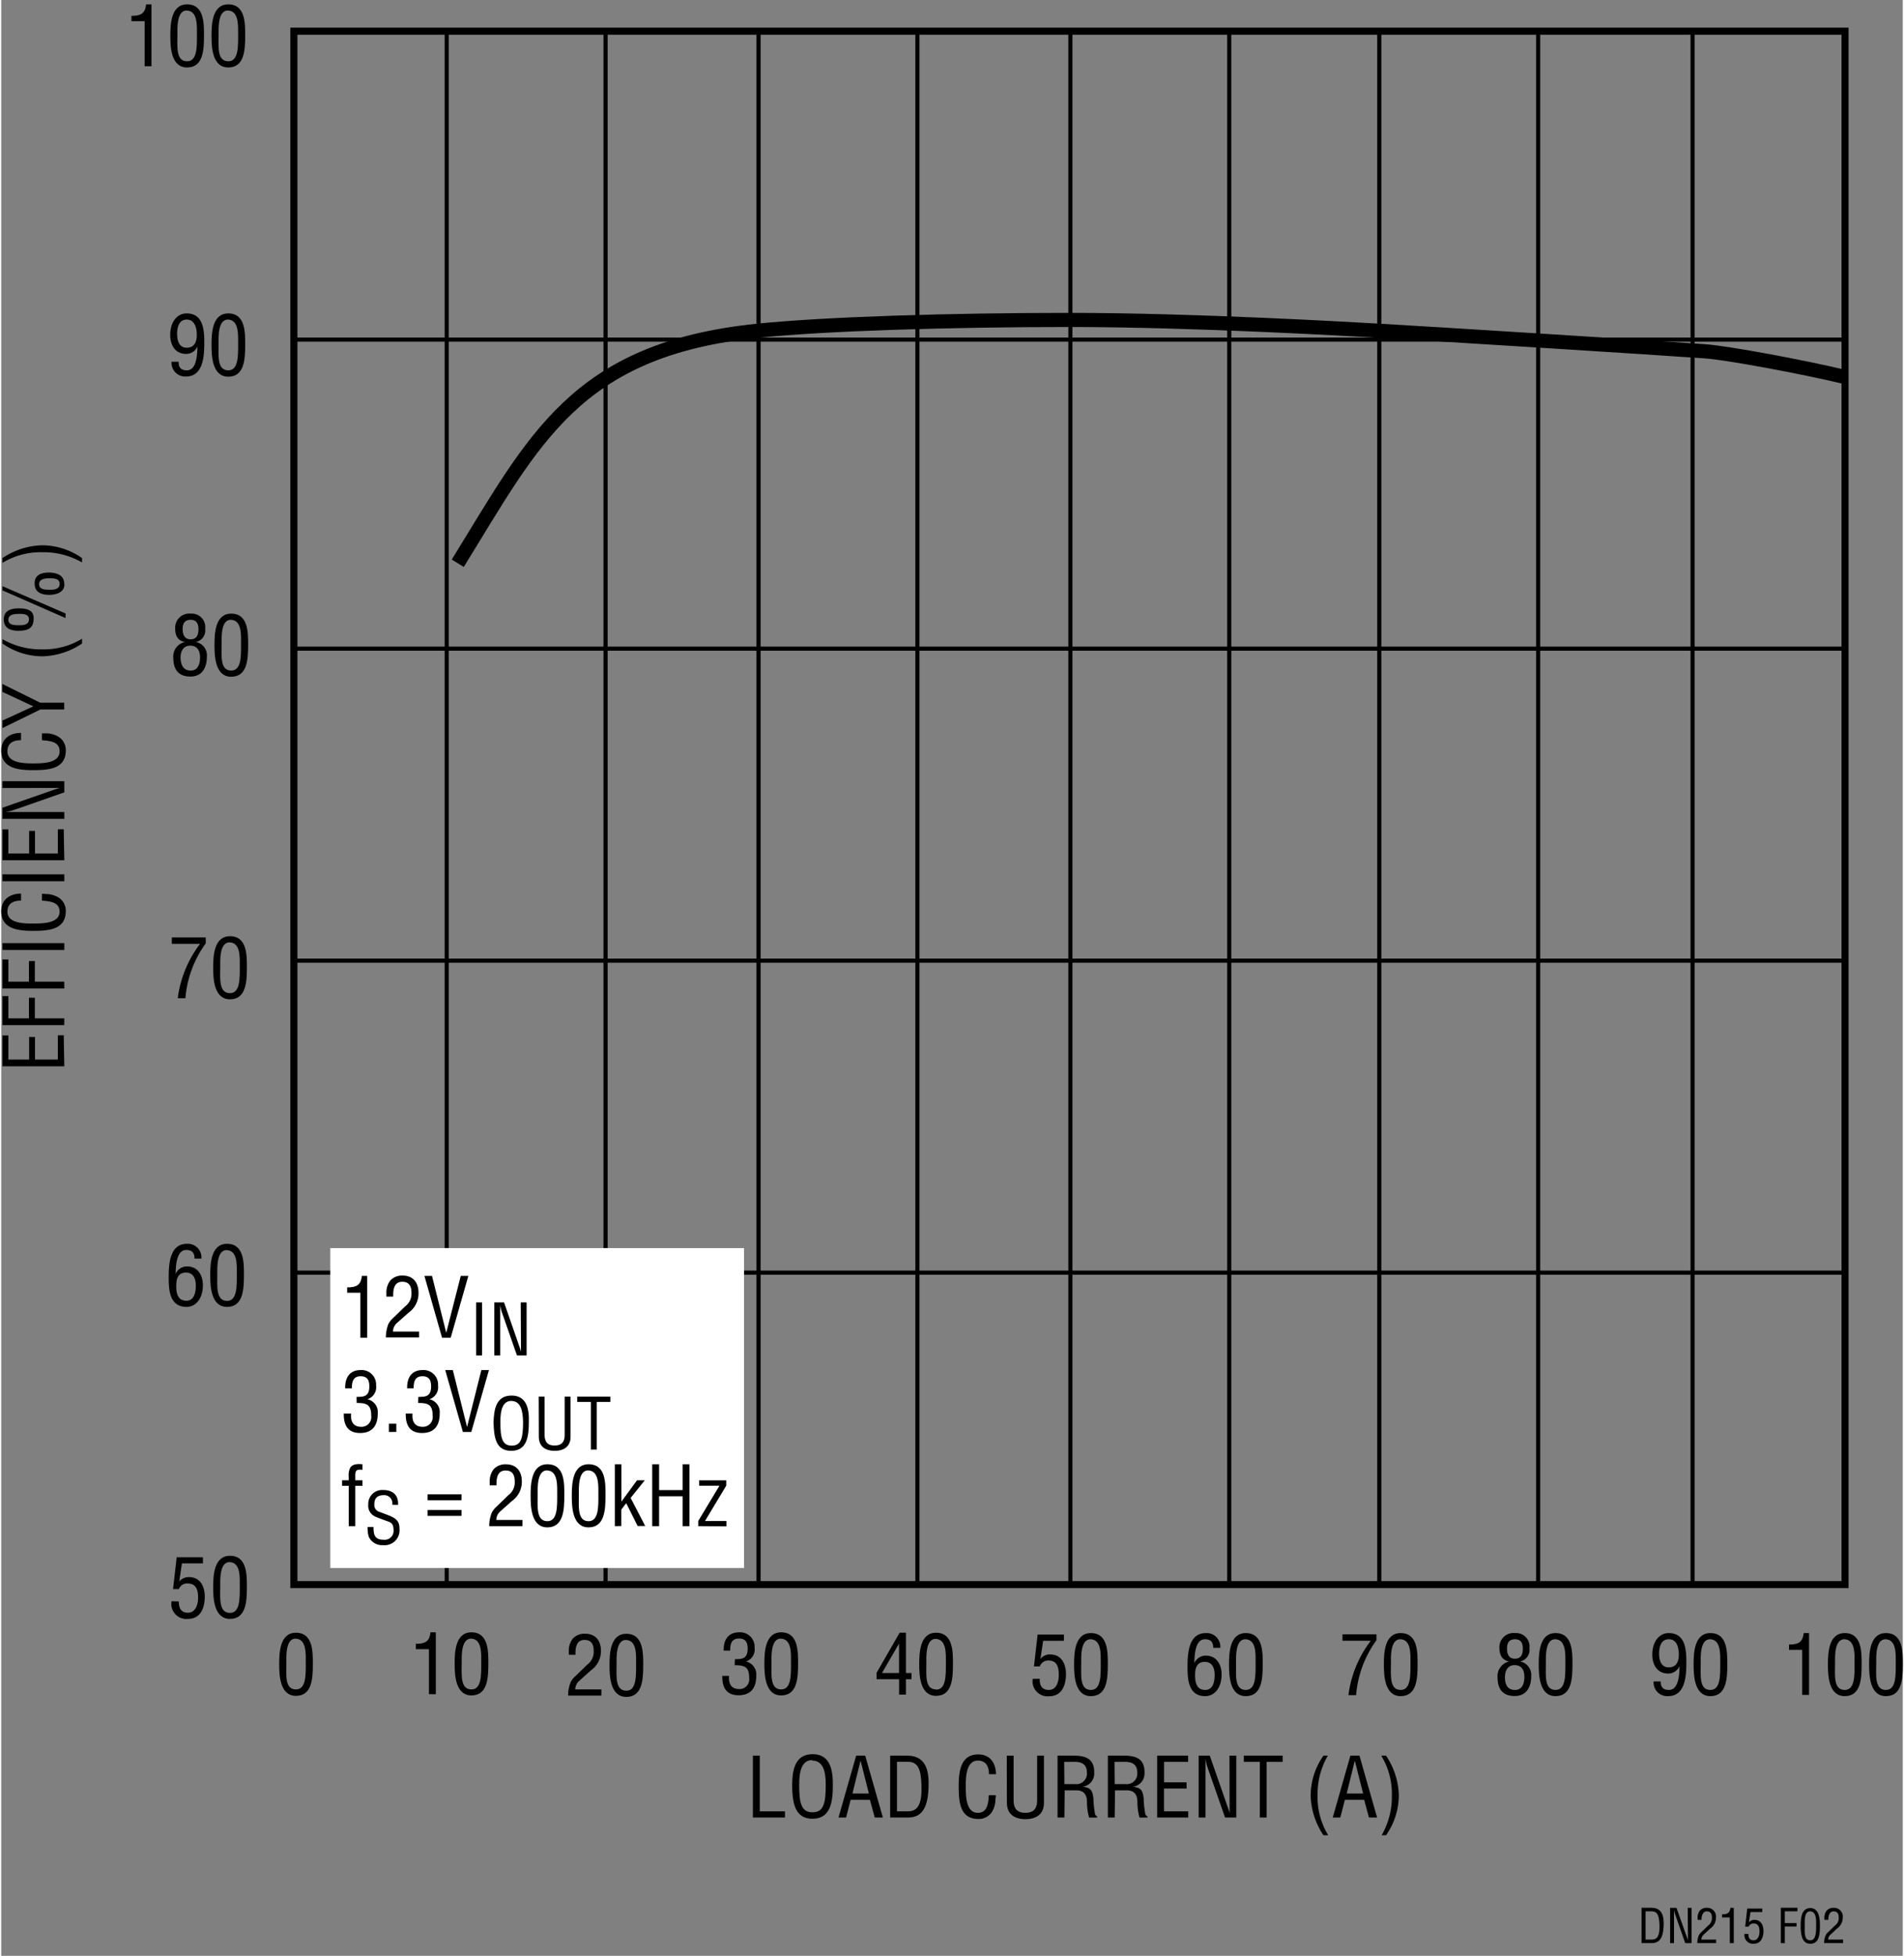 <svg id="e6125a6f-8037-4ef8-b4c2-2da24d67592a" data-name="Layer 1" xmlns="http://www.w3.org/2000/svg" width="4.49in" height="4.61in" viewBox="0 0 323.18 332.25"><rect x="0" y="0" width="323.18" height="332.25" fill="#808080" stroke="none"/><path d="M129.29,309.76V299.25h1.17v9.46h4.28v1.05Z" transform="translate(-1.54 -1.01)"/><path d="M139.45,299c3.06,0,3.44,2.83,3.43,5.24,0,2.91-.4,5.73-3.46,5.73s-3.43-2.82-3.46-5.73C136,301.87,136.32,299,139.45,299Zm-.06,1c-1.79,0-2.24,1.88-2.23,4.22,0,3,.32,4.65,2.26,4.65s2.24-1.61,2.25-4.65C141.69,302,141.24,300.09,139.39,300.09Z" transform="translate(-1.54 -1.01)"/><path d="M146.84,299.25h1.54l3,10.51H150l-.82-3H145.9l-.77,3h-1.29Zm.75.84h0l-1.38,5.59H149Z" transform="translate(-1.54 -1.01)"/><path d="M152.62,309.76V299.25h2.88c3.28,0,3.73,2.66,3.65,5.25s-.59,5.26-3.44,5.26Zm1.16-1.05h1.86c1.71,0,2.41-1.28,2.3-4.42-.08-2.39-.42-4-2.3-4h-1.86Z" transform="translate(-1.54 -1.01)"/><path d="M169.41,302.4c0-1.24-.44-2.31-1.89-2.31-2,0-2.05,2.87-2.05,4.26s-.08,4.61,2.05,4.61c1.38,0,1.68-1.14,1.82-2.29,0-.23,0-.47.07-.71h1.16c0,.21,0,.44-.06.65a4,4,0,0,1-.61,2.22,2.66,2.66,0,0,1-2.29,1.18c-3.23,0-3.34-3.12-3.34-5.63s.35-5.34,3.33-5.34c2,0,3,1.49,3,3.36Z" transform="translate(-1.54 -1.01)"/><path d="M172.44,299.25h1.16v7.55c0,.83.13,2.16,2,2.16s2-1.33,2-2.16v-7.55h1.16v8c0,1.88-1.24,2.79-3.15,2.79s-3.15-.91-3.15-2.79Z" transform="translate(-1.54 -1.01)"/><path d="M182.23,309.76h-1.16V299.25h2.7c2.2,0,3.6.58,3.53,3a2.25,2.25,0,0,1-2,2.28v0c1.36.13,1.7.56,1.87,2,0,.79.11,1.56.22,2.34,0,.2.12.66.4.66v.24h-1.35a9.42,9.42,0,0,1-.37-2.68c0-1.05-.42-1.95-1.79-1.95h-2Zm0-5.68h1.83a1.79,1.79,0,0,0,2-1.93c0-1.81-1.44-1.85-2.22-1.85h-1.64Z" transform="translate(-1.54 -1.01)"/><path d="M190.78,309.76h-1.16V299.25h2.7c2.2,0,3.6.58,3.53,3a2.25,2.25,0,0,1-2,2.28v0c1.35.13,1.69.56,1.86,2,0,.79.11,1.56.22,2.34,0,.2.13.66.41.66v.24H195a9.78,9.78,0,0,1-.36-2.68c0-1.05-.42-1.95-1.8-1.95h-2Zm0-5.68h1.84a1.79,1.79,0,0,0,2-1.93c0-1.81-1.44-1.85-2.23-1.85h-1.64Z" transform="translate(-1.54 -1.01)"/><path d="M198,309.76V299.25h5.26v1.05h-4.09v3.48H203v1.05h-3.84v3.88h4.12v1.05Z" transform="translate(-1.54 -1.01)"/><path d="M210.29,299.25h1.16v10.51h-1.91l-2.94-8.41a8.29,8.29,0,0,1-.39-1.58h0c0,.53,0,1.08,0,1.61v8.38h-1.16V299.25h1.89l3,8.6a11.32,11.32,0,0,1,.37,1.15h0c0-.38,0-.78,0-1.18Z" transform="translate(-1.54 -1.01)"/><path d="M212.73,299.25h6.6v1.05h-2.72v9.46h-1.16V300.3h-2.72Z" transform="translate(-1.54 -1.01)"/><path d="M227,299.25a13.12,13.12,0,0,0-1.74,6.7,12.45,12.45,0,0,0,1.81,6.82h-.81a12.61,12.61,0,0,1-2.17-6.65,11.87,11.87,0,0,1,2.17-6.87Z" transform="translate(-1.54 -1.01)"/><path d="M230.84,299.25h1.54l3,10.51H234l-.82-3H229.9l-.77,3h-1.29Zm.75.84h0l-1.38,5.59H233Z" transform="translate(-1.54 -1.01)"/><path d="M236.15,312.77a13.12,13.12,0,0,0,1.74-6.7,12.45,12.45,0,0,0-1.81-6.82h.82a12.61,12.61,0,0,1,2.17,6.65,11.87,11.87,0,0,1-2.17,6.87Z" transform="translate(-1.54 -1.01)"/><path d="M48.78,283.71c0-2,.12-5.34,2.85-5.34,2.94,0,2.87,3.34,2.87,5.34,0,2.38-.12,5.38-2.87,5.38S48.78,285.57,48.78,283.71ZM51.63,288c1.74,0,1.67-2.49,1.67-4.51,0-1.49.15-4-1.67-4.11S50,282.56,50,283.53C50,285.55,49.7,288,51.63,288Z" transform="translate(-1.54 -1.01)"/><path d="M12.26,182.15H1.75V176.9h1V181H6.28v-3.84h1V181h3.88v-4.12h1Z" transform="translate(-1.54 -1.01)"/><path d="M12.26,175.15H1.75v-4.93h1V174H6.25v-3.5h1V174h5Z" transform="translate(-1.54 -1.01)"/><path d="M12.26,168.93H1.75V164h1v3.77H6.25v-3.5h1v3.5h5Z" transform="translate(-1.54 -1.01)"/><path d="M12.26,162.38H1.75v-1.16H12.26Z" transform="translate(-1.54 -1.01)"/><path d="M4.9,154c-1.24,0-2.31.43-2.31,1.89,0,2,2.87,2,4.26,2s4.61.08,4.61-2c0-1.39-1.14-1.68-2.28-1.82L8.46,154v-1.16c.21,0,.44,0,.64.05a4.06,4.06,0,0,1,2.23.62,2.64,2.64,0,0,1,1.18,2.28c0,3.24-3.12,3.35-5.63,3.35s-5.34-.35-5.34-3.33c0-2,1.49-3,3.36-3Z" transform="translate(-1.54 -1.01)"/><path d="M12.26,150.71H1.75v-1.17H12.26Z" transform="translate(-1.54 -1.01)"/><path d="M12.26,147.15H1.75V141.9h1V146H6.28v-3.84h1V146h3.88v-4.12h1Z" transform="translate(-1.54 -1.01)"/><path d="M1.75,134.87v-1.16H12.26v1.9l-8.41,2.94a8.25,8.25,0,0,1-1.58.4v0l1.61,0h8.38v1.16H1.75v-1.89l8.6-3c.32-.12.66-.22,1.15-.36v0c-.38,0-.78,0-1.18,0Z" transform="translate(-1.54 -1.01)"/><path d="M4.9,126.75c-1.24,0-2.31.43-2.31,1.89,0,2,2.87,2.05,4.26,2.05s4.61.08,4.61-2.05c0-1.39-1.14-1.68-2.28-1.82l-.72-.07v-1.16c.21,0,.44,0,.64,0a4,4,0,0,1,2.23.62,2.64,2.64,0,0,1,1.18,2.28c0,3.24-3.12,3.35-5.63,3.35s-5.34-.35-5.34-3.33c0-2,1.49-3,3.36-3Z" transform="translate(-1.54 -1.01)"/><path d="M7,121l-5.27-2.46V117.2l6.43,3.18h4.08v1.16H8.18l-6.43,3.15v-1.28Z" transform="translate(-1.54 -1.01)"/><path d="M1.75,109.59a13.13,13.13,0,0,0,6.7,1.73,12.53,12.53,0,0,0,6.82-1.8v.81a12.62,12.62,0,0,1-6.66,2.17,11.86,11.86,0,0,1-6.86-2.17Z" transform="translate(-1.54 -1.01)"/><path d="M12.47,105.22V106l-10.72-4.7v-.71Zm-8-.87c2,0,2.68.62,2.57,2-.1,1.16-.66,1.82-2.61,1.82-1.3,0-2.46-.45-2.46-1.94S3.22,104.35,4.45,104.35Zm.2.94c-.7,0-1.92,0-1.92,1s1.22.93,1.92.93,1.58-.09,1.58-1S5.29,105.29,4.65,105.29Zm7.61-5c0,.9-.7,1.77-2.65,1.77-1.3,0-2.42-.45-2.42-1.95s1.23-1.84,2.46-1.84C11.6,98.31,12.27,99.13,12.26,100.33ZM9.89,99.25c-.7,0-1.92,0-1.92,1s1.22.94,1.92.94,1.58-.1,1.58-1S10.53,99.25,9.89,99.25Z" transform="translate(-1.54 -1.01)"/><path d="M15.27,96.55a13.1,13.1,0,0,0-6.7-1.73,12.53,12.53,0,0,0-6.82,1.8v-.81A12.61,12.61,0,0,1,8.4,93.64a11.87,11.87,0,0,1,6.87,2.17Z" transform="translate(-1.54 -1.01)"/><path d="M32.76,110.07c-1.24-.21-1.66-1.12-1.66-2.31a2.4,2.4,0,0,1,2.66-2.51,2.29,2.29,0,0,1,2.44,2.58,2,2,0,0,1-1.59,2.24v0a2.31,2.31,0,0,1,1.88,2.49c0,1.81-.77,3.38-2.8,3.38s-2.91-1.19-2.91-3.23a2.51,2.51,0,0,1,2-2.64Zm1,4.85c1,0,1.57-.8,1.57-2.23,0-1.08-.44-2-1.66-2s-1.65,1-1.65,2S32.34,114.92,33.72,114.92Zm0-5.31c1,0,1.3-.77,1.3-1.68s-.28-1.63-1.32-1.63-1.37.65-1.37,1.58S32.71,109.61,33.69,109.61Z" transform="translate(-1.54 -1.01)"/><path d="M37.78,110.59c0-2,.12-5.34,2.85-5.34,2.94,0,2.87,3.33,2.87,5.34,0,2.38-.12,5.38-2.87,5.38S37.78,112.45,37.78,110.59Zm2.85,4.33c1.74,0,1.67-2.5,1.67-4.51,0-1.49.15-4-1.67-4.11S39,109.44,39,110.41C39,112.42,38.7,114.92,40.63,114.92Z" transform="translate(-1.54 -1.01)"/><path d="M36.05,59.12c0,2.19-.09,5.85-3.11,5.85a2.32,2.32,0,0,1-2.45-2.51h1.19c0,.95.4,1.46,1.4,1.46,1.78,0,1.76-3,1.82-4.08h0a2.08,2.08,0,0,1-1.93,1.29c-1.88,0-2.71-1.51-2.71-3.21,0-2.24,1.19-3.67,2.79-3.67C35.84,54.25,36.05,57,36.05,59.12Zm-3-3.82c-1.31,0-1.62,1.35-1.62,2.41s.28,2.37,1.64,2.37,1.71-1.1,1.71-2.19S34.46,55.3,33.06,55.3Z" transform="translate(-1.54 -1.01)"/><path d="M37.28,59.59c0-2,.12-5.34,2.85-5.34,2.94,0,2.87,3.33,2.87,5.34C43,62,42.88,65,40.13,65S37.28,61.45,37.28,59.59Zm2.85,4.33c1.74,0,1.67-2.5,1.67-4.52,0-1.48.15-4-1.67-4.1s-1.65,3.14-1.65,4.1C38.48,61.42,38.2,63.92,40.13,63.92Z" transform="translate(-1.54 -1.01)"/><path d="M25.91,4.61H23.67V3.7c1.5,0,2.32-.31,2.49-1.95h.91V12.26H25.91Z" transform="translate(-1.54 -1.01)"/><path d="M30.28,7.09c0-2,.12-5.34,2.85-5.34C36.07,1.75,36,5.08,36,7.09c0,2.38-.12,5.38-2.87,5.38S30.28,9,30.28,7.09Zm2.85,4.33c1.74,0,1.67-2.5,1.67-4.51,0-1.49.15-4-1.67-4.11s-1.65,3.14-1.65,4.11C31.48,8.92,31.2,11.42,33.13,11.42Z" transform="translate(-1.54 -1.01)"/><path d="M37.28,7.09c0-2,.12-5.34,2.85-5.34C43.07,1.75,43,5.08,43,7.09c0,2.38-.12,5.38-2.87,5.38S37.28,9,37.28,7.09Zm2.85,4.33c1.74,0,1.67-2.5,1.67-4.51,0-1.49.15-4-1.67-4.11s-1.65,3.14-1.65,4.11C38.48,8.92,38.2,11.42,40.13,11.42Z" transform="translate(-1.54 -1.01)"/><path d="M154.23,278.37h1.07v6.84h.94v1.05h-.94v2.62h-1.16v-2.62h-3.83v-1.08Zm-3,6.84h2.9v-5h0Z" transform="translate(-1.54 -1.01)"/><path d="M157.56,283.71c0-2,.13-5.34,2.86-5.34,2.94,0,2.87,3.34,2.87,5.34,0,2.38-.12,5.38-2.87,5.38S157.56,285.57,157.56,283.71Zm2.86,4.33c1.74,0,1.67-2.49,1.67-4.51,0-1.49.15-4-1.67-4.11s-1.65,3.14-1.65,4.11C158.77,285.55,158.49,288,160.42,288Z" transform="translate(-1.54 -1.01)"/><path d="M280.33,331.09v-6H282c1.87,0,2.13,1.52,2.08,3s-.34,3-2,3Zm.67-.59h1.06c1,0,1.38-.73,1.31-2.52-.05-1.37-.24-2.28-1.31-2.28H281Z" transform="translate(-1.54 -1.01)"/><path d="M288.17,325.1h.66v6h-1.08l-1.68-4.79a4.82,4.82,0,0,1-.23-.91h0c0,.31,0,.62,0,.92v4.78h-.66v-6h1.08L288,330c.07.18.13.37.21.65h0c0-.21,0-.45,0-.67Z" transform="translate(-1.54 -1.01)"/><path d="M290.92,329.62a1.17,1.17,0,0,0-.43.88H293v.59H289.8a3.64,3.64,0,0,1,.24-1.29,2.08,2.08,0,0,1,.48-.6l1.14-1.1a1.55,1.55,0,0,0,.62-1.35c0-.6-.2-1.05-.88-1.05s-.9.8-.88,1.44h-.67v-.37a1.84,1.84,0,0,1,.39-1.2,1.53,1.53,0,0,1,1.19-.47,1.48,1.48,0,0,1,1.54,1.67,2.25,2.25,0,0,1-1,1.87Z" transform="translate(-1.54 -1.01)"/><path d="M295.32,326.73H294v-.52c.86,0,1.33-.18,1.43-1.11H296v6h-.67Z" transform="translate(-1.54 -1.01)"/><path d="M298.48,329.53c0,.64.21,1.09.89,1.09s1-.71,1-1.45-.15-1.41-1-1.41a.85.85,0,0,0-.84.54h-.59l.35-3.08h2.55v.6h-2l-.27,1.76h0a1.17,1.17,0,0,1,.95-.43c1.11,0,1.53.93,1.53,1.9s-.39,2.15-1.63,2.15a1.45,1.45,0,0,1-1.59-1.68Z" transform="translate(-1.54 -1.01)"/><path d="M304,331.09v-6h2.82v.6h-2.15v2h2v.59h-2v2.83Z" transform="translate(-1.54 -1.01)"/><path d="M307.37,328.14c0-1.11.07-3,1.63-3s1.64,1.9,1.64,3c0,1.36-.07,3.07-1.64,3.07S307.37,329.21,307.37,328.14Zm1.63,2.48c1,0,1-1.43,1-2.58,0-.85.08-2.27-1-2.34s-.94,1.79-.94,2.34C308.06,329.19,307.9,330.62,309,330.62Z" transform="translate(-1.54 -1.01)"/><path d="M312.48,329.62a1.15,1.15,0,0,0-.44.88h2.54v.59h-3.22a3.24,3.24,0,0,1,.24-1.29,2,2,0,0,1,.47-.6l1.14-1.1a1.53,1.53,0,0,0,.63-1.35c0-.6-.21-1.05-.89-1.05s-.9.8-.88,1.44h-.67v-.37a1.9,1.9,0,0,1,.39-1.2,1.53,1.53,0,0,1,1.19-.47,1.48,1.48,0,0,1,1.54,1.67,2.27,2.27,0,0,1-1,1.87Z" transform="translate(-1.54 -1.01)"/><polyline points="0.22 0 0.22 308.25 316.09 308.25" fill="none"/><line x1="182.59" y1="323.75" x2="182.59" y2="301.75" fill="none"/><line x1="20.59" y1="136.75" x2="3.09" y2="136.75" fill="none"/><line x1="313.96" y1="332.25" x2="313.96" y2="315.25" fill="none"/><path d="M30.53,160.26H36.3v1a18.36,18.36,0,0,0-3.46,9.33h-1.3a19.17,19.17,0,0,1,3.8-9.25H30.53Z" transform="translate(-1.54 -1.01)"/><path d="M37.56,165.39c0-2,.13-5.34,2.86-5.34,2.94,0,2.87,3.34,2.87,5.34,0,2.38-.13,5.38-2.87,5.38S37.56,167.25,37.56,165.39Zm2.86,4.33c1.73,0,1.66-2.5,1.66-4.51,0-1.49.16-4-1.66-4.11s-1.66,3.14-1.66,4.11C38.76,167.22,38.48,169.72,40.42,169.72Z" transform="translate(-1.54 -1.01)"/><path d="M30,218.14c0-2.18.08-5.84,3.11-5.84a2.32,2.32,0,0,1,2.45,2.51H34.39c0-.95-.41-1.46-1.4-1.46-1.78,0-1.77,3-1.82,4.08h0a2.09,2.09,0,0,1,1.94-1.29c1.87,0,2.7,1.51,2.7,3.21,0,2.24-1.19,3.67-2.79,3.67C30.23,223,30,220.3,30,218.14Zm2.91-.95c-1.37,0-1.62,1.15-1.62,2.12-.07,2,.65,2.66,1.71,2.66,1.37,0,1.61-1.49,1.61-2.55S34.28,217.19,32.93,217.19Z" transform="translate(-1.54 -1.01)"/><path d="M37.06,217.64c0-2,.13-5.34,2.86-5.34,2.94,0,2.87,3.34,2.87,5.34,0,2.38-.13,5.38-2.87,5.38S37.06,219.5,37.06,217.64ZM39.92,222c1.73,0,1.66-2.5,1.66-4.51,0-1.49.16-4-1.66-4.11s-1.66,3.14-1.66,4.11C38.26,219.47,38,222,39.92,222Z" transform="translate(-1.54 -1.01)"/><path d="M31.72,273.06c0,1.12.37,1.91,1.56,1.91S35,273.73,35,272.43,34.69,270,33.21,270a1.46,1.46,0,0,0-1.47.95h-1l.62-5.41h4.46v1.05H32.25l-.46,3.08,0,0a2.08,2.08,0,0,1,1.67-.75c1.93,0,2.67,1.62,2.67,3.33,0,1.86-.68,3.77-2.86,3.77a2.55,2.55,0,0,1-2.78-3Z" transform="translate(-1.54 -1.01)"/><path d="M37.56,270.64c0-2,.13-5.34,2.86-5.34,2.94,0,2.87,3.34,2.87,5.34,0,2.38-.13,5.38-2.87,5.38S37.56,272.5,37.56,270.64ZM40.42,275c1.73,0,1.66-2.5,1.66-4.51,0-1.49.16-4-1.66-4.11s-1.66,3.14-1.66,4.11C38.76,272.47,38.48,275,40.42,275Z" transform="translate(-1.54 -1.01)"/><path d="M74.23,281.16H72v-.91c1.5,0,2.32-.31,2.49-1.95h.91v10.51H74.23Z" transform="translate(-1.54 -1.01)"/><path d="M78.6,283.64c0-2,.12-5.34,2.86-5.34,2.94,0,2.87,3.34,2.87,5.34,0,2.38-.13,5.38-2.87,5.38S78.6,285.5,78.6,283.64ZM81.46,288c1.73,0,1.66-2.5,1.66-4.51,0-1.49.16-4-1.66-4.11s-1.66,3.14-1.66,4.11C79.8,285.47,79.52,288,81.46,288Z" transform="translate(-1.54 -1.01)"/><path d="M99.85,286.48A2,2,0,0,0,99.1,288h4.44v1.05H97.89a6,6,0,0,1,.42-2.27,3.44,3.44,0,0,1,.83-1.05l2-1.94a2.68,2.68,0,0,0,1.09-2.35c0-1.06-.36-1.85-1.55-1.85-1.44,0-1.57,1.42-1.54,2.52H98v-.64a3.29,3.29,0,0,1,.68-2.1,2.65,2.65,0,0,1,2.08-.83c1.8,0,2.71,1.19,2.71,2.93a4,4,0,0,1-1.7,3.28Z" transform="translate(-1.54 -1.01)"/><path d="M104.92,283.89c0-2,.12-5.34,2.86-5.34,2.94,0,2.87,3.34,2.87,5.34,0,2.38-.13,5.38-2.87,5.38S104.92,285.75,104.92,283.89Zm2.86,4.33c1.73,0,1.66-2.5,1.66-4.51,0-1.49.16-4-1.66-4.11s-1.66,3.14-1.66,4.11C106.12,285.72,105.84,288.22,107.78,288.22Z" transform="translate(-1.54 -1.01)"/><path d="M126.23,282.87c.92-.06,2.17.14,2.17-1.79,0-1-.31-1.73-1.47-1.73-1.32,0-1.5,1-1.5,2.06h-1.1c-.06-1.76.72-3.11,2.63-3.11a2.46,2.46,0,0,1,2.62,2.61,2.16,2.16,0,0,1-1.47,2.35v0a2.23,2.23,0,0,1,1.75,2.42c0,2-.87,3.31-3,3.31s-2.81-1.39-2.77-3.29h1.15c-.1,1.12.22,2.24,1.72,2.24a1.65,1.65,0,0,0,1.7-1.88c0-1.84-.7-2.18-2.47-2.17Z" transform="translate(-1.54 -1.01)"/><path d="M131.24,283.64c0-2,.13-5.34,2.86-5.34,2.94,0,2.87,3.34,2.87,5.34,0,2.38-.13,5.38-2.87,5.38S131.24,285.5,131.24,283.64ZM134.1,288c1.74,0,1.67-2.5,1.67-4.51,0-1.49.15-4-1.67-4.11s-1.65,3.14-1.65,4.11C132.45,285.47,132.17,288,134.1,288Z" transform="translate(-1.54 -1.01)"/><path d="M178.05,286.19c-.06,1.12.36,1.9,1.55,1.9s1.68-1.23,1.68-2.53-.26-2.47-1.75-2.47a1.48,1.48,0,0,0-1.47,1h-1l.62-5.4h4.47v1.05h-3.53l-.46,3.08,0,0a2,2,0,0,1,1.66-.76c1.93,0,2.68,1.63,2.68,3.34,0,1.86-.69,3.76-2.86,3.76a2.55,2.55,0,0,1-2.79-2.95Z" transform="translate(-1.54 -1.01)"/><path d="M183.88,283.76c0-2,.13-5.33,2.86-5.33,2.94,0,2.87,3.33,2.87,5.33,0,2.39-.12,5.38-2.87,5.38S183.88,285.63,183.88,283.76Zm2.86,4.33c1.74,0,1.67-2.49,1.67-4.51,0-1.48.15-4-1.67-4.1s-1.65,3.14-1.65,4.1C185.09,285.6,184.81,288.09,186.74,288.09Z" transform="translate(-1.54 -1.01)"/><path d="M203.16,284.27c0-2.19.09-5.84,3.11-5.84a2.32,2.32,0,0,1,2.46,2.5h-1.2c0-.95-.4-1.45-1.4-1.45-1.78,0-1.76,2.95-1.82,4.07h0a2.1,2.1,0,0,1,1.93-1.29c1.88,0,2.71,1.52,2.71,3.21,0,2.24-1.19,3.67-2.79,3.67C203.37,289.14,203.16,286.42,203.16,284.27Zm2.92-.95c-1.37,0-1.63,1.14-1.63,2.11-.07,2,.66,2.66,1.71,2.66,1.37,0,1.61-1.48,1.61-2.55S207.42,283.32,206.08,283.32Z" transform="translate(-1.54 -1.01)"/><path d="M210.21,283.76c0-2,.12-5.33,2.85-5.33,2.95,0,2.88,3.33,2.88,5.33,0,2.39-.13,5.38-2.88,5.38S210.21,285.63,210.21,283.76Zm2.85,4.33c1.74,0,1.67-2.49,1.67-4.51,0-1.48.16-4-1.67-4.1s-1.65,3.14-1.65,4.1C211.41,285.6,211.13,288.09,213.06,288.09Z" transform="translate(-1.54 -1.01)"/><path d="M229.5,278.64h5.77v1a18.36,18.36,0,0,0-3.46,9.33h-1.3a19.1,19.1,0,0,1,3.8-9.24H229.5Z" transform="translate(-1.54 -1.01)"/><path d="M236.53,283.76c0-2,.12-5.33,2.86-5.33,2.94,0,2.87,3.33,2.87,5.33,0,2.39-.13,5.38-2.87,5.38S236.53,285.63,236.53,283.76Zm2.86,4.33c1.73,0,1.66-2.49,1.66-4.51,0-1.48.16-4-1.66-4.1s-1.66,3.14-1.66,4.1C237.73,285.6,237.45,288.09,239.39,288.09Z" transform="translate(-1.54 -1.01)"/><path d="M257.84,283.25c-1.25-.21-1.67-1.13-1.67-2.32a2.4,2.4,0,0,1,2.66-2.5,2.28,2.28,0,0,1,2.44,2.57,2,2,0,0,1-1.58,2.25v0a2.33,2.33,0,0,1,1.88,2.5c0,1.8-.77,3.37-2.81,3.37s-2.91-1.19-2.91-3.22a2.53,2.53,0,0,1,2-2.65Zm1,4.84c1,0,1.57-.8,1.57-2.22,0-1.08-.43-2-1.65-2s-1.65,1-1.65,2.05S257.42,288.09,258.79,288.09Zm0-5.31c1,0,1.31-.77,1.31-1.68s-.28-1.62-1.32-1.62-1.37.64-1.37,1.58S257.78,282.78,258.76,282.78Z" transform="translate(-1.54 -1.01)"/><path d="M262.85,283.76c0-2,.13-5.33,2.86-5.33,2.94,0,2.87,3.33,2.87,5.33,0,2.39-.13,5.38-2.87,5.38S262.85,285.63,262.85,283.76Zm2.86,4.33c1.74,0,1.67-2.49,1.67-4.51,0-1.48.15-4-1.67-4.1s-1.65,3.14-1.65,4.1C264.06,285.6,263.77,288.09,265.71,288.09Z" transform="translate(-1.54 -1.01)"/><path d="M287.94,283.3c0,2.19-.08,5.84-3.11,5.84a2.31,2.31,0,0,1-2.45-2.5h1.19c0,.95.41,1.45,1.4,1.45,1.78,0,1.77-2.95,1.82-4.07h0a2.09,2.09,0,0,1-1.94,1.28c-1.87,0-2.7-1.51-2.7-3.2,0-2.24,1.19-3.67,2.79-3.67C287.73,278.43,287.94,281.14,287.94,283.3Zm-3-3.82c-1.32,0-1.63,1.34-1.63,2.41s.28,2.36,1.64,2.36,1.71-1.09,1.71-2.18S286.36,279.48,285,279.48Z" transform="translate(-1.54 -1.01)"/><path d="M289.17,283.76c0-2,.13-5.33,2.86-5.33,2.94,0,2.87,3.33,2.87,5.33,0,2.39-.13,5.38-2.87,5.38S289.17,285.63,289.17,283.76Zm2.86,4.33c1.74,0,1.67-2.49,1.67-4.51,0-1.48.15-4-1.67-4.1s-1.65,3.14-1.65,4.1C290.38,285.6,290.1,288.09,292,288.09Z" transform="translate(-1.54 -1.01)"/><path d="M307.63,281.28h-2.24v-.91c1.49,0,2.32-.3,2.49-1.94h.91v10.5h-1.16Z" transform="translate(-1.54 -1.01)"/><path d="M312,283.76c0-2,.13-5.33,2.86-5.33,2.94,0,2.87,3.33,2.87,5.33,0,2.39-.12,5.38-2.87,5.38S312,285.63,312,283.76Zm2.86,4.33c1.74,0,1.67-2.49,1.67-4.51,0-1.48.15-4-1.67-4.1s-1.65,3.14-1.65,4.1C313.2,285.6,312.92,288.09,314.85,288.09Z" transform="translate(-1.54 -1.01)"/><path d="M319,283.76c0-2,.13-5.33,2.86-5.33,2.94,0,2.87,3.33,2.87,5.33,0,2.39-.12,5.38-2.87,5.38S319,285.63,319,283.76Zm2.86,4.33c1.74,0,1.67-2.49,1.67-4.51,0-1.48.15-4-1.67-4.1s-1.65,3.14-1.65,4.1C320.2,285.6,319.92,288.09,321.85,288.09Z" transform="translate(-1.54 -1.01)"/><path d="M183.22,138.12" transform="translate(-1.54 -1.01)" fill="none" stroke="#000" stroke-width="1.2"/><rect x="49.74" y="5.3" width="263.63" height="263.88" fill="none" stroke="#000" stroke-width="1.2"/><path d="M183.1,138.24" transform="translate(-1.54 -1.01)" fill="none" stroke="#000" stroke-width="1.2"/><line x1="102.71" y1="5.06" x2="102.71" y2="269.06" fill="none" stroke="#000" stroke-width="0.7"/><line x1="155.71" y1="5.06" x2="155.71" y2="269.06" fill="none" stroke="#000" stroke-width="0.7"/><line x1="208.71" y1="5.06" x2="208.71" y2="269.06" fill="none" stroke="#000" stroke-width="0.7"/><line x1="261.21" y1="5.06" x2="261.21" y2="269.06" fill="none" stroke="#000" stroke-width="0.7"/><line x1="75.71" y1="5.06" x2="75.71" y2="269.06" fill="none" stroke="#000" stroke-width="0.7"/><line x1="128.71" y1="5.06" x2="128.71" y2="269.06" fill="none" stroke="#000" stroke-width="0.7"/><line x1="181.71" y1="5.06" x2="181.71" y2="269.06" fill="none" stroke="#000" stroke-width="0.7"/><line x1="234.21" y1="5.06" x2="234.21" y2="269.06" fill="none" stroke="#000" stroke-width="0.7"/><line x1="287.46" y1="5.06" x2="287.46" y2="269.06" fill="none" stroke="#000" stroke-width="0.7"/><line x1="49.71" y1="216.19" x2="313.71" y2="216.19" fill="none" stroke="#000" stroke-width="0.7"/><line x1="49.71" y1="163.19" x2="313.71" y2="163.19" fill="none" stroke="#000" stroke-width="0.7"/><line x1="49.71" y1="110.19" x2="313.71" y2="110.19" fill="none" stroke="#000" stroke-width="0.7"/><line x1="49.71" y1="57.69" x2="313.71" y2="57.69" fill="none" stroke="#000" stroke-width="0.7"/><path d="M79.13,96.69c13-21,20-36.33,51-39.5,11.62-1.18,32.66-1.83,53-1.83,21.33,0,48.35,1.6,52.5,1.83,8.83.5,46.17,2.84,55.5,3.5,4,.29,16.67,2.67,23.67,4.34" transform="translate(-1.54 -1.01)" fill="none" stroke="#000" stroke-width="2.4"/><rect x="55.92" y="212.02" width="70.33" height="54.34" fill="#fff"/><path d="M62.58,220.61H60.33v-.91c1.5,0,2.33-.31,2.5-1.95h.91v10.51H62.58Z" transform="translate(-1.54 -1.01)"/><path d="M68.88,225.68a2,2,0,0,0-.76,1.53h4.44v1H66.91a6.42,6.42,0,0,1,.42-2.27,3.6,3.6,0,0,1,.83-1.05l2-1.94a2.66,2.66,0,0,0,1.1-2.35c0-1.06-.37-1.85-1.56-1.85-1.44,0-1.57,1.42-1.54,2.52H67v-.64a3.28,3.28,0,0,1,.67-2.1,2.66,2.66,0,0,1,2.09-.83c1.79,0,2.7,1.19,2.7,2.93A4,4,0,0,1,70.77,224Z" transform="translate(-1.54 -1.01)"/><path d="M79.64,217.75h1.29l-3,10.51H76.46l-3-10.51h1.29l2.42,9.67h0Z" transform="translate(-1.54 -1.01)"/><path d="M82.26,231.26v-9h1v9Z" transform="translate(-1.54 -1.01)"/><path d="M89.83,222.26h1v9H89.19l-2.52-7.2a7.21,7.21,0,0,1-.33-1.35h0c0,.45,0,.92,0,1.37v7.18h-1v-9H87l2.56,7.37c.1.27.19.56.31,1h0c0-.32,0-.67,0-1Z" transform="translate(-1.54 -1.01)"/><path d="M61.93,238.32c.93-.06,2.17.14,2.17-1.8,0-1-.31-1.72-1.47-1.72-1.32,0-1.5,1-1.5,2.06H60c-.06-1.76.72-3.11,2.63-3.11a2.46,2.46,0,0,1,2.62,2.61,2.16,2.16,0,0,1-1.47,2.35v0a2.23,2.23,0,0,1,1.75,2.42c0,2-.87,3.31-3,3.31s-2.81-1.39-2.77-3.3H61c-.1,1.13.22,2.25,1.72,2.25a1.65,1.65,0,0,0,1.7-1.88c0-1.84-.7-2.19-2.47-2.17Z" transform="translate(-1.54 -1.01)"/><path d="M67.42,244.26v-1.4h1.27v1.4Z" transform="translate(-1.54 -1.01)"/><path d="M72.43,238.32c.93-.06,2.17.14,2.17-1.8,0-1-.31-1.72-1.47-1.72-1.32,0-1.5,1-1.5,2.06h-1.1c-.06-1.76.72-3.11,2.63-3.11a2.46,2.46,0,0,1,2.62,2.61,2.16,2.16,0,0,1-1.47,2.35v0a2.23,2.23,0,0,1,1.75,2.42c0,2-.87,3.31-3,3.31s-2.81-1.39-2.77-3.3h1.15c-.1,1.13.22,2.25,1.72,2.25a1.65,1.65,0,0,0,1.7-1.88c0-1.84-.7-2.19-2.47-2.17Z" transform="translate(-1.54 -1.01)"/><path d="M83.14,233.75h1.29l-3,10.51H80l-3-10.51h1.29l2.42,9.67h0Z" transform="translate(-1.54 -1.01)"/><path d="M88.28,238.08c2.62,0,3,2.42,2.93,4.49,0,2.49-.33,4.9-3,4.9s-2.94-2.41-3-4.9C85.29,240.5,85.6,238.08,88.28,238.08Zm0,.9c-1.54,0-1.92,1.61-1.91,3.61,0,2.6.28,4,1.93,4s1.92-1.38,1.93-4C90.19,240.59,89.81,239,88.23,239Z" transform="translate(-1.54 -1.01)"/><path d="M92.89,238.26h1v6.47c0,.7.11,1.84,1.7,1.84s1.72-1.14,1.71-1.84v-6.47h1v6.83c0,1.6-1.07,2.38-2.7,2.38s-2.69-.78-2.69-2.38Z" transform="translate(-1.54 -1.01)"/><path d="M99.43,238.26h5.64v.9h-2.32v8.1h-1v-8.1H99.43Z" transform="translate(-1.54 -1.01)"/><path d="M60.6,253.41H59.47v-.94h1.12v-.66a2.75,2.75,0,0,1,.28-1.5c.36-.52,1-.66,2.06-.56v.94c-.9-.08-1.22,0-1.22.95v.83h1.22v.94H61.71v6.85H60.6Z" transform="translate(-1.54 -1.01)"/><path d="M68,256.62A1.38,1.38,0,0,0,66.56,255c-1.45,0-1.61.91-1.61,1.61a1.18,1.18,0,0,0,.85,1.22l1.43.54c1.7.64,2,1.24,2,2.42a2.53,2.53,0,0,1-2.8,2.7A2.46,2.46,0,0,1,64,262.05a5.08,5.08,0,0,1-.19-1.65h1c0,1.33.2,2.17,1.7,2.17A1.51,1.51,0,0,0,68.22,261c0-1.37-.56-1.38-1.47-1.72-.49-.2-1.28-.45-1.76-.7a2,2,0,0,1-1.07-2,2.36,2.36,0,0,1,2.51-2.46c1.64,0,2.65.85,2.55,2.54Z" transform="translate(-1.54 -1.01)"/><path d="M79.76,255.86H74v-1h5.78Zm0,2.66H74v-1h5.78Z" transform="translate(-1.54 -1.01)"/><path d="M86.44,257.68a2,2,0,0,0-.76,1.53h4.44v1.05H84.48A6,6,0,0,1,84.9,258a3.56,3.56,0,0,1,.82-1.05l2-1.94a2.68,2.68,0,0,0,1.09-2.35c0-1.06-.36-1.85-1.55-1.85-1.45,0-1.57,1.42-1.55,2.52H84.56v-.64a3.34,3.34,0,0,1,.67-2.1,2.69,2.69,0,0,1,2.09-.83c1.79,0,2.7,1.19,2.7,2.93A4,4,0,0,1,88.33,256Z" transform="translate(-1.54 -1.01)"/><path d="M91.51,255.09c0-2,.12-5.34,2.85-5.34,3,0,2.88,3.33,2.88,5.34,0,2.38-.13,5.38-2.88,5.38S91.51,257,91.51,255.09Zm2.85,4.33c1.74,0,1.67-2.5,1.67-4.51,0-1.49.15-4-1.67-4.11s-1.65,3.14-1.65,4.11C92.71,256.92,92.43,259.42,94.36,259.42Z" transform="translate(-1.54 -1.01)"/><path d="M98.51,255.09c0-2,.12-5.34,2.85-5.34,3,0,2.88,3.33,2.88,5.34,0,2.38-.13,5.38-2.88,5.38S98.51,257,98.51,255.09Zm2.85,4.33c1.74,0,1.67-2.5,1.67-4.51,0-1.49.15-4-1.67-4.11s-1.65,3.14-1.65,4.11C99.71,256.92,99.43,259.42,101.36,259.42Z" transform="translate(-1.54 -1.01)"/><path d="M105.83,260.26V249.75h1.11v6.35h0l2.66-3.63h1.32l-2.41,3,2.48,4.77h-1.29l-1.94-3.88-.84,1.1v2.78Z" transform="translate(-1.54 -1.01)"/><path d="M112.18,260.26V249.75h1.17v4.39h4v-4.39h1.16v10.51h-1.16v-5.07h-4v5.07Z" transform="translate(-1.54 -1.01)"/><path d="M120,260.26v-.87l3.61-6h-3.46v-.91h4.61v.91l-3.61,6h3.64v.91Z" transform="translate(-1.54 -1.01)"/></svg>